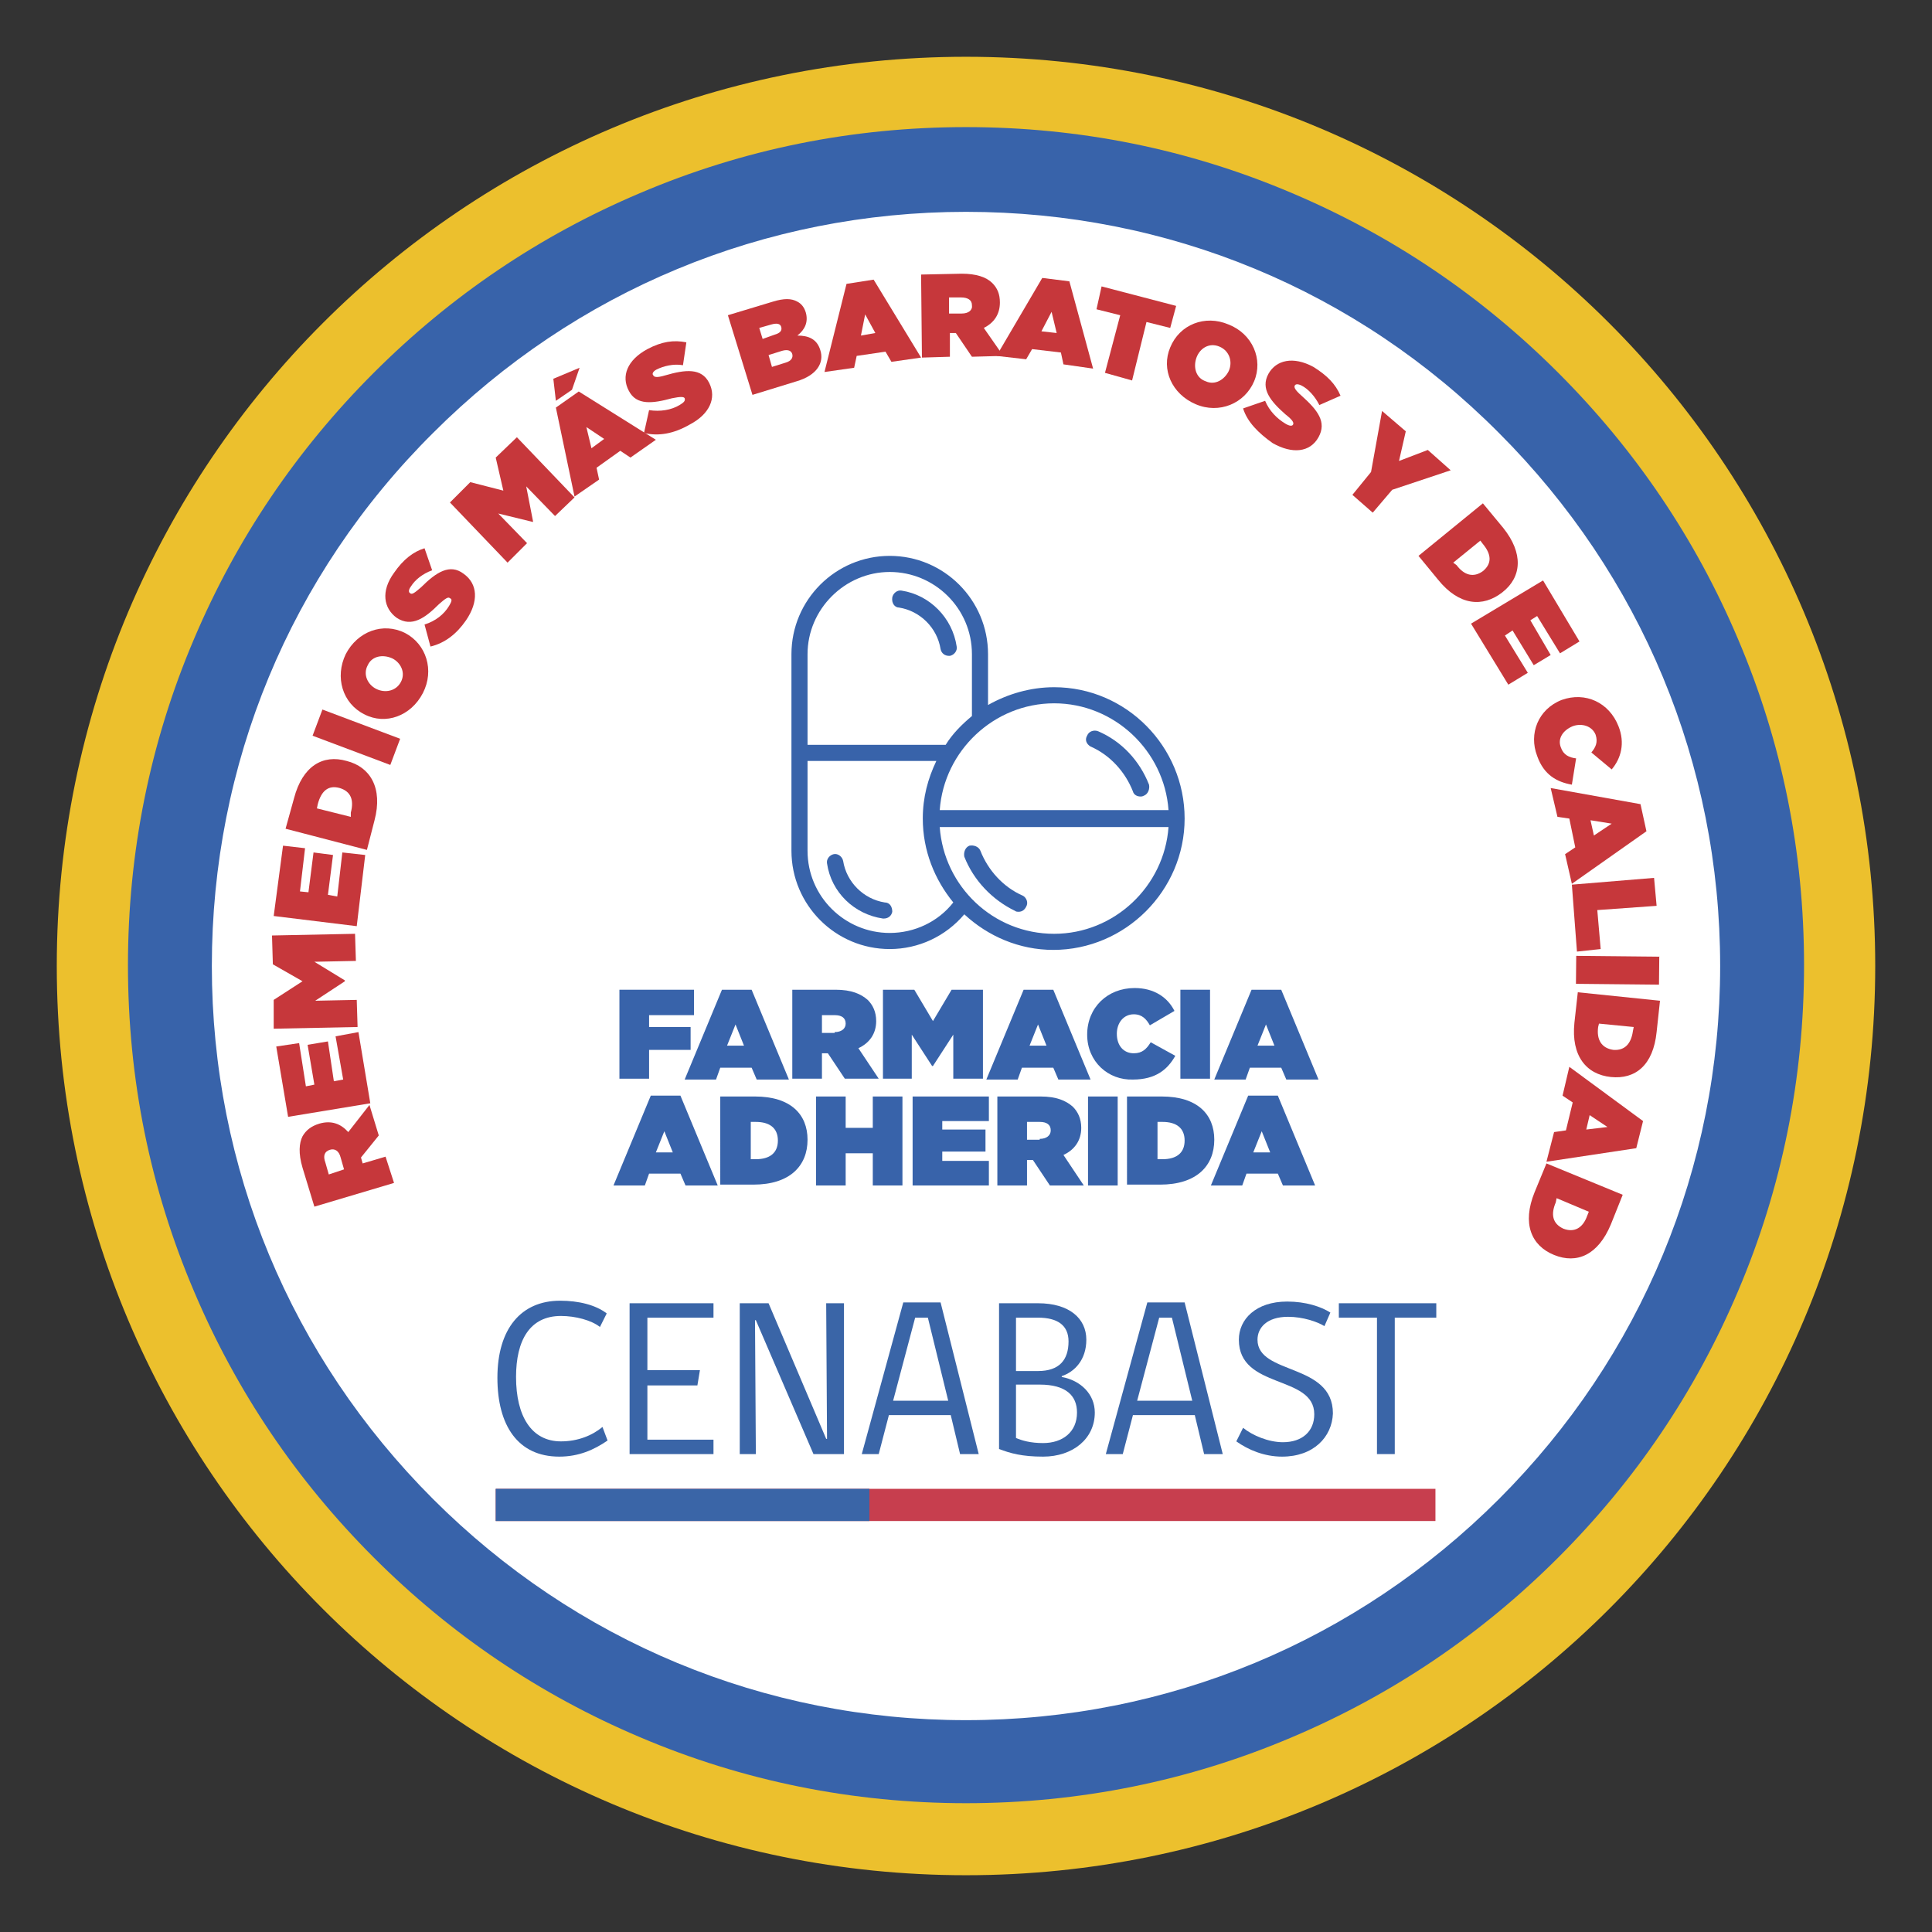 <?xml version="1.0" encoding="utf-8"?>
<!-- Generator: Adobe Illustrator 24.1.1, SVG Export Plug-In . SVG Version: 6.00 Build 0)  -->
<svg version="1.1" id="Layer_1" xmlns="http://www.w3.org/2000/svg" xmlns:xlink="http://www.w3.org/1999/xlink" x="0px" y="0px"
	 viewBox="0 0 228 228" style="enable-background:new 0 0 228 228;" xml:space="preserve">
<rect x="0" y="0" width="228" height="228" fill="#333333" stroke="none"/>
<style type="text/css">
	.st0{clip-path:url(#SVGID_2_);fill:#ECC02D;}
	.st1{clip-path:url(#SVGID_2_);fill:#FFFFFF;}
	.st2{clip-path:url(#SVGID_2_);fill:#3863AA;}
	.st3{clip-path:url(#SVGID_2_);fill:#C6373B;}
	.st4{clip-path:url(#SVGID_2_);fill:#3A65A7;}
	.st5{clip-path:url(#SVGID_2_);fill:#C73E4E;}
</style>
<g>
	<defs>
		<rect id="SVGID_1_" width="228" height="228"/>
	</defs>
	<clipPath id="SVGID_2_">
		<use xlink:href="#SVGID_1_"  style="overflow:visible;"/>
	</clipPath>
	<path class="st0" d="M221.3,114c0,59.3-48,107.3-107.3,107.3c-59.3,0-107.3-48-107.3-107.3S54.7,6.7,114,6.7
		C173.3,6.7,221.3,54.7,221.3,114"/>
	<path class="st1" d="M208.9,114c0,52.4-42.5,94.9-94.9,94.9c-52.4,0-94.9-42.5-94.9-94.9S61.6,19.1,114,19.1
		C166.4,19.1,208.9,61.6,208.9,114"/>
	<path class="st2" d="M114,212.8c-13.3,0-26.3-2.6-38.5-7.8c-11.8-5-22.3-12.1-31.4-21.2c-9.1-9.1-16.2-19.6-21.2-31.4
		c-5.2-12.2-7.8-25.1-7.8-38.5c0-13.3,2.6-26.3,7.8-38.5c5-11.8,12.1-22.3,21.2-31.4c9.1-9.1,19.6-16.2,31.4-21.2
		c12.2-5.2,25.1-7.8,38.5-7.8s26.3,2.6,38.5,7.8c11.8,5,22.3,12.1,31.4,21.2c9.1,9.1,16.2,19.6,21.2,31.4
		c5.2,12.2,7.8,25.1,7.8,38.5c0,13.3-2.6,26.3-7.8,38.5c-5,11.8-12.1,22.3-21.2,31.4c-9.1,9.1-19.6,16.2-31.4,21.2
		C140.3,210.2,127.3,212.8,114,212.8 M114,25c-23.8,0-46.1,9.3-62.9,26.1C34.2,67.9,25,90.2,25,114c0,23.8,9.3,46.1,26.1,62.9
		C67.9,193.7,90.2,203,114,203s46.1-9.3,62.9-26.1c16.8-16.8,26.1-39.2,26.1-62.9c0-23.8-9.3-46.1-26.1-62.9
		C160.1,34.2,137.8,25,114,25"/>
	<path class="st3" d="M37.1,142.4l-1.4-4.6c-0.5-1.7-0.4-2.9,0-3.7c0.4-0.7,1-1.2,2-1.5l0,0c1.4-0.4,2.5,0,3.4,1l2.5-3.2l1.1,3.6
		l-2.1,2.6l0.2,0.7l2.7-0.8l1,3.1L37.1,142.4z M40.2,136.6c-0.2-0.8-0.7-1.1-1.3-0.9l0,0c-0.6,0.2-0.8,0.7-0.5,1.5l0.4,1.4l1.8-0.6
		L40.2,136.6z"/>
	<polygon class="st3" points="34,131.8 32.6,123.5 35.3,123.1 36.1,128.2 37.1,128 36.3,123.3 38.7,122.9 39.4,127.6 40.5,127.4 
		39.6,122.3 42.3,121.8 43.7,130.2 	"/>
	<polygon class="st3" points="32.3,121.4 32.3,118 35.7,115.8 32.2,113.8 32.1,110.4 41.9,110.2 42,113.4 37.1,113.5 40.7,115.7 
		40.7,115.8 37.2,118.1 42.1,118 42.2,121.2 	"/>
	<polygon class="st3" points="32.3,108.1 33.4,99.8 36,100.1 35.4,105.2 36.4,105.3 37,100.6 39.3,100.9 38.7,105.6 39.8,105.8 
		40.4,100.6 43.1,100.9 42.1,109.3 	"/>
	<path class="st3" d="M33.7,97.8l1-3.6c1-3.8,3.4-5.2,6.2-4.4l0,0c2.8,0.7,4.3,3.2,3.3,7l-0.9,3.5L33.7,97.8z M41.4,95.9
		c0.4-1.5,0-2.5-1.3-2.9l0,0c-1.4-0.4-2.2,0.4-2.6,1.9l-0.1,0.5l4,1L41.4,95.9z"/>
	<rect x="40.4" y="82.2" transform="matrix(0.352 -0.936 0.936 0.352 -54.272 95.704)" class="st3" width="3.3" height="9.8"/>
	<path class="st3" d="M43,84.3L43,84.3c-2.6-1.3-3.5-4.4-2.2-7.1c1.4-2.7,4.4-3.8,7-2.5l0,0c2.5,1.3,3.5,4.4,2.1,7.1
		C48.5,84.5,45.5,85.6,43,84.3 M46.3,77.7L46.3,77.7c-1.1-0.5-2.4-0.3-2.9,0.8c-0.6,1.1,0,2.3,1,2.8l0,0c1,0.5,2.3,0.3,2.9-0.8
		C47.9,79.4,47.3,78.2,46.3,77.7"/>
	<path class="st3" d="M50.8,76.3l-0.7-2.6c1.3-0.4,2.3-1.2,2.9-2.2c0.3-0.5,0.4-0.8,0.1-0.9l0,0c-0.2-0.2-0.5,0-1.3,0.7
		c-1.6,1.6-3.2,2.8-5,1.6l0,0c-1.5-1.1-1.9-3.1-0.3-5.3c1.1-1.6,2.3-2.5,3.6-2.9l0.9,2.6c-1.1,0.4-2,1.1-2.5,1.9
		c-0.3,0.4-0.3,0.7-0.1,0.8l0,0c0.2,0.2,0.5,0,1.3-0.7c1.8-1.8,3.4-2.8,5-1.6l0,0c1.7,1.2,1.8,3.3,0.3,5.5
		C53.9,74.8,52.5,75.9,50.8,76.3"/>
	<polygon class="st3" points="53.1,59.3 55.5,56.9 59.4,57.9 58.5,54 61,51.6 67.8,58.7 65.5,60.9 62.1,57.4 62.9,61.5 62.9,61.6 
		58.8,60.6 62.2,64.1 59.9,66.4 	"/>
	<path class="st3" d="M65.3,44.7l3.1-1.3L67.5,46l-1.9,1.3L65.3,44.7z M65.6,48.1l2.7-1.9l9.1,5.7L74.4,54l-1.2-0.8l-2.8,2l0.3,1.4
		l-2.9,2L65.6,48.1z M71.3,51.8l-2.1-1.4l0.6,2.5L71.3,51.8z"/>
	<path class="st3" d="M76,51.1l0.6-2.7c1.3,0.2,2.6,0,3.6-0.6c0.5-0.3,0.7-0.5,0.6-0.8l0,0c-0.1-0.2-0.5-0.2-1.5,0
		c-2.2,0.6-4.2,0.9-5.1-0.9l0,0c-0.9-1.7-0.2-3.6,2.2-4.9c1.7-0.9,3.1-1.1,4.6-0.8l-0.4,2.7c-1.1-0.2-2.3,0.1-3.1,0.5
		c-0.4,0.2-0.6,0.5-0.4,0.7l0,0c0.1,0.2,0.4,0.3,1.4,0c2.4-0.7,4.3-0.9,5.2,0.9l0,0c0.9,1.8,0,3.7-2.3,4.9
		C79.5,51.2,77.7,51.5,76,51.1"/>
	<path class="st3" d="M85.9,37.2l5.3-1.6c1.3-0.4,2.2-0.4,2.9,0c0.4,0.2,0.8,0.6,1,1.3l0,0c0.3,1.1-0.1,2-1,2.7
		c1.3,0,2.3,0.4,2.7,1.7l0,0c0.5,1.5-0.4,3-2.8,3.7l-5.2,1.6L85.9,37.2z M91.4,39.5c0.7-0.2,0.9-0.5,0.8-0.9l0,0
		c-0.1-0.4-0.5-0.5-1.2-0.3l-1.4,0.4l0.4,1.3L91.4,39.5z M92.7,42.8c0.7-0.2,0.9-0.6,0.8-1l0,0c-0.1-0.4-0.5-0.6-1.2-0.4l-1.6,0.5
		l0.4,1.4L92.7,42.8z"/>
	<path class="st3" d="M99.9,33.5l3.2-0.5l5.6,9.2l-3.5,0.5l-0.7-1.2l-3.4,0.5l-0.3,1.4l-3.5,0.5L99.9,33.5z M103.3,39.3l-1.2-2.2
		l-0.5,2.5L103.3,39.3z"/>
	<path class="st3" d="M108.7,32.4l4.8-0.1c1.7,0,2.9,0.4,3.6,1.1c0.6,0.6,0.9,1.3,0.9,2.3l0,0c0,1.4-0.7,2.4-1.9,3l2.3,3.3l-3.7,0.1
		l-1.9-2.8l-0.7,0l0,2.8l-3.3,0.1L108.7,32.4z M113.5,37c0.8,0,1.3-0.4,1.2-1l0,0c0-0.6-0.5-0.9-1.3-0.9l-1.4,0l0,1.9L113.5,37z"/>
	<path class="st3" d="M123,32.8l3.2,0.4l2.8,10.3l-3.5-0.5l-0.3-1.4l-3.4-0.4l-0.7,1.2l-3.5-0.4L123,32.8z M124.7,39.3l-0.6-2.5
		l-1.2,2.3L124.7,39.3z"/>
	<polygon class="st3" points="132.2,37.2 129.4,36.5 130,33.8 138.8,36.1 138.1,38.7 135.3,38 133.6,44.9 130.4,44 	"/>
	<path class="st3" d="M138.1,41L138.1,41c1.1-2.7,4.1-3.9,6.9-2.7c2.8,1.1,4.1,4.1,3,6.7l0,0c-1.1,2.6-4.1,3.9-6.9,2.7
		C138.3,46.5,137,43.6,138.1,41 M145,43.8L145,43.8c0.5-1.1,0.1-2.4-1.1-2.9c-1.2-0.5-2.3,0.2-2.7,1.3l0,0c-0.4,1.1-0.1,2.4,1.1,2.8
		C143.4,45.5,144.5,44.8,145,43.8"/>
	<path class="st3" d="M146.7,48.2l2.6-0.9c0.5,1.2,1.4,2.1,2.4,2.7c0.5,0.3,0.8,0.3,0.9,0.1l0,0c0.1-0.2,0-0.5-0.9-1.2
		c-1.7-1.5-3-3-2-4.8l0,0c0.9-1.6,2.9-2.1,5.3-0.8c1.6,1,2.6,2,3.2,3.4l-2.5,1.1c-0.5-1-1.3-1.9-2.1-2.3c-0.4-0.2-0.7-0.2-0.8,0l0,0
		c-0.1,0.2,0,0.5,0.8,1.2c1.9,1.7,3,3.1,2,4.9l0,0c-1,1.8-3.1,2-5.4,0.7C148.5,51.1,147.2,49.8,146.7,48.2"/>
	<polygon class="st3" points="161.8,55.7 163.1,48.5 165.9,50.9 165.1,54.4 168.5,53.1 171.2,55.5 164.3,57.8 162,60.5 159.6,58.4 	
		"/>
	<path class="st3" d="M175,59.4l2.4,2.9c2.4,3,2.2,5.8-0.1,7.6l0,0c-2.3,1.8-5.1,1.6-7.6-1.5l-2.3-2.8L175,59.4z M171.9,66.7
		c0.9,1.2,2,1.5,3.1,0.7l0,0c1.1-0.9,1-2,0-3.2l-0.3-0.4l-3.2,2.6L171.9,66.7z"/>
	<polygon class="st3" points="182.1,68.5 186.4,75.7 184.1,77.1 181.4,72.7 180.6,73.2 183,77.3 181,78.5 178.5,74.4 177.6,75 
		180.3,79.4 178,80.8 173.6,73.6 	"/>
	<path class="st3" d="M184.3,82.6L184.3,82.6c2.8-1,5.6,0.3,6.7,3.1c0.8,2,0.3,3.8-0.8,5.1l-2.4-2c0.5-0.6,0.8-1.2,0.5-2.1
		c-0.4-1-1.6-1.4-2.7-1l0,0c-1.2,0.5-1.8,1.5-1.4,2.5c0.3,0.9,1,1.2,1.8,1.3l-0.5,3.1c-1.7-0.3-3.3-1.1-4.1-3.4
		C180.4,86.6,181.5,83.7,184.3,82.6"/>
	<path class="st3" d="M193.6,94.9l0.7,3.2l-8.8,6.2l-0.8-3.5l1.2-0.8l-0.7-3.4l-1.4-0.2l-0.8-3.4L193.6,94.9z M188.1,98.6l2.1-1.4
		l-2.5-0.4L188.1,98.6z"/>
	<polygon class="st3" points="195.2,103.6 195.5,106.9 188.5,107.4 188.9,112 186.1,112.3 185.5,104.4 	"/>
	
		<rect x="189.3" y="109.6" transform="matrix(1.014992e-02 -1 1 1.014992e-02 74.46 304.291)" class="st3" width="3.3" height="9.8"/>
	<path class="st3" d="M195.9,118.1l-0.4,3.7c-0.4,3.9-2.5,5.6-5.4,5.3l0,0c-2.9-0.3-4.7-2.5-4.3-6.4l0.4-3.6L195.9,118.1z
		 M188.6,121.2c-0.2,1.5,0.4,2.5,1.8,2.7l0,0c1.4,0.1,2.1-0.8,2.3-2.2l0.1-0.5l-4.1-0.4L188.6,121.2z"/>
	<path class="st3" d="M193.9,132.3l-0.8,3.2l-10.6,1.6l0.9-3.5l1.4-0.2l0.8-3.3l-1.2-0.8l0.8-3.4L193.9,132.3z M187.2,133.3l2.5-0.3
		l-2.1-1.4L187.2,133.3z"/>
	<path class="st3" d="M191.5,141l-1.4,3.5c-1.5,3.6-4,4.7-6.7,3.6l0,0c-2.7-1.1-3.8-3.7-2.3-7.4l1.4-3.4L191.5,141z M183.6,141.9
		c-0.6,1.4-0.4,2.5,0.9,3.1l0,0c1.3,0.5,2.3-0.1,2.8-1.5l0.2-0.5l-3.8-1.6L183.6,141.9z"/>
	<path class="st2" d="M124.4,81.1c-2.8,0-5.5,0.8-7.8,2.1v-6c0-6.4-5.2-11.6-11.6-11.6c-6.4,0-11.6,5.2-11.6,11.6v23.2
		c0,6.4,5.2,11.6,11.6,11.6c3.4,0,6.6-1.5,8.8-4.1c2.8,2.6,6.5,4.2,10.5,4.2c8.5,0,15.5-7,15.5-15.5S132.9,81.1,124.4,81.1
		 M137.9,95.6l-27,0c0.5-7,6.4-12.6,13.5-12.6C131.5,83,137.4,88.6,137.9,95.6 M105,67.5c5.3,0,9.7,4.3,9.7,9.7v7.3
		c-1.2,1-2.3,2.1-3.1,3.4H95.3V77.2C95.3,71.9,99.7,67.5,105,67.5 M105,110.1c-5.3,0-9.7-4.3-9.7-9.7V89.8h15.2
		c-1,2.1-1.6,4.3-1.6,6.8c0,3.8,1.4,7.2,3.6,9.9C110.7,108.8,107.9,110.1,105,110.1 M124.4,110.2c-7.2,0-13-5.6-13.5-12.6h27
		C137.4,104.6,131.5,110.2,124.4,110.2"/>
	<path class="st2" d="M120.7,105.7c-2.3-1-4.1-3-5-5.3c-0.2-0.5-0.8-0.7-1.3-0.6c-0.5,0.2-0.7,0.8-0.6,1.3c1.1,2.8,3.3,5.1,6,6.4
		c0.1,0.1,0.3,0.1,0.4,0.1c0.4,0,0.7-0.2,0.9-0.6C121.4,106.5,121.1,105.9,120.7,105.7"/>
	<path class="st2" d="M128.7,88.1c2.3,1,4.1,3,5,5.3c0.1,0.4,0.5,0.6,0.9,0.6c0.1,0,0.2,0,0.4-0.1c0.5-0.2,0.7-0.8,0.6-1.3
		c-1.1-2.8-3.2-5.1-6-6.3c-0.5-0.2-1.1,0-1.3,0.5C128,87.3,128.2,87.8,128.7,88.1"/>
	<path class="st2" d="M106.1,71.7c2.5,0.4,4.5,2.4,4.9,4.9c0.1,0.5,0.5,0.8,1,0.8c0,0,0.1,0,0.1,0c0.5-0.1,0.9-0.6,0.8-1.1
		c-0.5-3.4-3.2-6.1-6.5-6.6c-0.5-0.1-1,0.3-1.1,0.8C105.2,71.2,105.6,71.7,106.1,71.7"/>
	<path class="st2" d="M104.4,106.5c-2.5-0.4-4.5-2.4-4.9-4.9c-0.1-0.5-0.6-0.9-1.1-0.8c-0.5,0.1-0.9,0.6-0.8,1.1
		c0.5,3.4,3.2,6,6.6,6.5c0,0,0.1,0,0.1,0c0.5,0,0.9-0.3,1-0.8C105.3,107,105,106.5,104.4,106.5"/>
	<polygon class="st2" points="73.1,116.8 81.9,116.8 81.9,119.8 76.6,119.8 76.6,121.2 81.5,121.2 81.5,123.9 76.6,123.9 
		76.6,127.3 73.1,127.3 	"/>
	<path class="st2" d="M85.2,116.8h3.5l4.4,10.6h-3.8l-0.6-1.4H85l-0.5,1.4h-3.7L85.2,116.8z M87.8,123.4l-1-2.5l-1,2.5H87.8z"/>
	<path class="st2" d="M93.5,116.8h5.1c1.9,0,3,0.5,3.8,1.2c0.6,0.6,1,1.4,1,2.5v0c0,1.5-0.8,2.6-2.1,3.2l2.4,3.6h-4l-2-3H97v3h-3.5
		V116.8z M98.5,121.8c0.8,0,1.3-0.4,1.3-1v0c0-0.7-0.5-1-1.3-1H97v2.1H98.5z"/>
	<polygon class="st2" points="104.2,116.8 107.9,116.8 110.1,120.5 112.3,116.8 116,116.8 116,127.3 112.5,127.3 112.5,122.1 
		110.1,125.8 110,125.8 107.6,122.1 107.6,127.3 104.2,127.3 	"/>
	<path class="st2" d="M120.8,116.8h3.5l4.4,10.6h-3.8l-0.6-1.4h-3.7l-0.5,1.4h-3.7L120.8,116.8z M123.5,123.4l-1-2.5l-1,2.5H123.5z"
		/>
	<path class="st2" d="M128.3,122.1L128.3,122.1c0-3.2,2.4-5.5,5.6-5.5c2.3,0,3.9,1.1,4.7,2.7l-2.9,1.7c-0.4-0.7-0.9-1.3-1.9-1.3
		c-1.2,0-2,1-2,2.3v0c0,1.4,0.8,2.3,2,2.3c1,0,1.5-0.5,2-1.3l2.9,1.6c-0.9,1.6-2.3,2.8-5,2.8C130.8,127.5,128.3,125.3,128.3,122.1"
		/>
	<rect x="139.3" y="116.8" class="st2" width="3.5" height="10.5"/>
	<path class="st2" d="M147.7,116.8h3.5l4.4,10.6h-3.8l-0.6-1.4h-3.7l-0.5,1.4h-3.7L147.7,116.8z M150.4,123.4l-1-2.5l-1,2.5H150.4z"
		/>
	<path class="st2" d="M76.8,129.3h3.5l4.4,10.6h-3.8l-0.6-1.4h-3.7l-0.5,1.4h-3.7L76.8,129.3z M79.4,136l-1-2.5l-1,2.5H79.4z"/>
	<path class="st2" d="M85.1,129.4h4c4.2,0,6.2,2.1,6.2,5.1v0c0,3.1-2.1,5.3-6.4,5.3h-3.9V129.4z M89.2,136.8c1.6,0,2.6-0.7,2.6-2.2
		v0c0-1.5-1-2.2-2.6-2.2h-0.6v4.4H89.2z"/>
	<polygon class="st2" points="96.3,129.4 99.8,129.4 99.8,133.1 103,133.1 103,129.4 106.5,129.4 106.5,139.9 103,139.9 103,136.1 
		99.8,136.1 99.8,139.9 96.3,139.9 	"/>
	<polygon class="st2" points="107.7,129.4 116.7,129.4 116.7,132.3 111.2,132.3 111.2,133.3 116.3,133.3 116.3,135.9 111.2,135.9 
		111.2,137 116.7,137 116.7,139.9 107.7,139.9 	"/>
	<path class="st2" d="M117.7,129.4h5.1c1.9,0,3,0.5,3.8,1.2c0.6,0.6,1,1.4,1,2.5v0c0,1.5-0.8,2.6-2.1,3.2l2.4,3.6h-4l-2-3h-0.7v3
		h-3.5V129.4z M122.7,134.4c0.8,0,1.3-0.4,1.3-1v0c0-0.7-0.5-1-1.3-1h-1.5v2.1H122.7z"/>
	<rect x="128.4" y="129.4" class="st2" width="3.5" height="10.5"/>
	<path class="st2" d="M133.1,129.4h4c4.2,0,6.2,2.1,6.2,5.1v0c0,3.1-2.1,5.3-6.4,5.3h-3.9V129.4z M137.2,136.8
		c1.6,0,2.6-0.7,2.6-2.2v0c0-1.5-1-2.2-2.6-2.2h-0.6v4.4H137.2z"/>
	<path class="st2" d="M147.3,129.3h3.5l4.4,10.6h-3.8l-0.6-1.4h-3.7l-0.5,1.4h-3.7L147.3,129.3z M149.9,136l-1-2.5l-1,2.5H149.9z"/>
	<path class="st4" d="M66,171.9c-4.9,0-7.3-3.7-7.3-9.3c0-5.8,2.8-9.1,7.4-9.1c2.2,0,4.2,0.5,5.5,1.5l-0.8,1.6
		c-1-0.8-2.9-1.3-4.6-1.3c-3.7,0-5.3,2.9-5.3,7.2c0,4.6,1.8,7.6,5.3,7.6c2,0,3.7-0.7,4.9-1.7l0.6,1.6
		C70.1,171.1,68.3,171.9,66,171.9"/>
	<polygon class="st4" points="74.3,171.6 74.3,153.8 84.2,153.8 84.2,155.5 76.4,155.5 76.4,161.7 82.6,161.7 82.3,163.5 
		76.4,163.5 76.4,169.9 84.2,169.9 84.2,171.6 	"/>
	<polygon class="st4" points="96,171.6 89.2,155.8 89.1,155.8 89.2,171.6 87.3,171.6 87.3,153.8 90.7,153.8 97.5,169.8 97.6,169.8 
		97.5,153.8 99.6,153.8 99.6,171.6 	"/>
	<path class="st4" d="M103.7,171.6h-2l4.9-17.9h4.4l4.5,17.9h-2.2l-1.1-4.6h-7.3L103.7,171.6z M108,155.5l-2.6,9.8h6.5l-2.4-9.8H108
		z"/>
	<path class="st4" d="M123.1,171.9c-2.5,0-3.9-0.4-5.2-0.9v-17.2h4.6c3.7,0,5.7,1.8,5.7,4.3c0,2.4-1.4,3.8-2.9,4.3v0.1
		c2.2,0.4,3.9,2,3.9,4.2C129.2,169.8,126.6,171.9,123.1,171.9 M122.5,155.5h-2.6v6.3h2.6c2.5,0,3.6-1.3,3.6-3.5
		C126.1,156.4,124.8,155.5,122.5,155.5 M122.7,163.4h-2.8v6.3c0.7,0.3,1.7,0.6,3.2,0.6c2.3,0,4-1.3,4-3.6
		C127.1,164.7,125.8,163.4,122.7,163.4"/>
	<path class="st4" d="M132.5,171.6h-2l4.9-17.9h4.4l4.5,17.9h-2.2l-1.1-4.6h-7.3L132.5,171.6z M136.8,155.5l-2.6,9.8h6.5l-2.4-9.8
		H136.8z"/>
	<path class="st4" d="M151.3,171.9c-2.1,0-4-0.8-5.4-1.8l0.8-1.6c1.1,0.9,3,1.7,4.7,1.7c2.3,0,3.7-1.3,3.7-3.3
		c0-4.7-8.9-2.9-8.9-8.8c0-2.4,2-4.5,5.7-4.5c2.2,0,4,0.6,5.1,1.3l-0.7,1.6c-0.8-0.5-2.5-1.1-4.3-1.1c-2.5,0-3.6,1.3-3.6,2.7
		c0,4.2,8.9,2.7,8.9,8.7C157.2,169.6,155,171.9,151.3,171.9"/>
	<polygon class="st4" points="164.6,155.5 164.6,171.6 162.5,171.6 162.5,155.5 158,155.5 158,153.8 169.5,153.8 169.5,155.5 	"/>
	<rect x="58.5" y="175.7" class="st5" width="110.9" height="3.8"/>
	<rect x="58.5" y="175.7" class="st4" width="44.1" height="3.8"/>
</g>
</svg>
